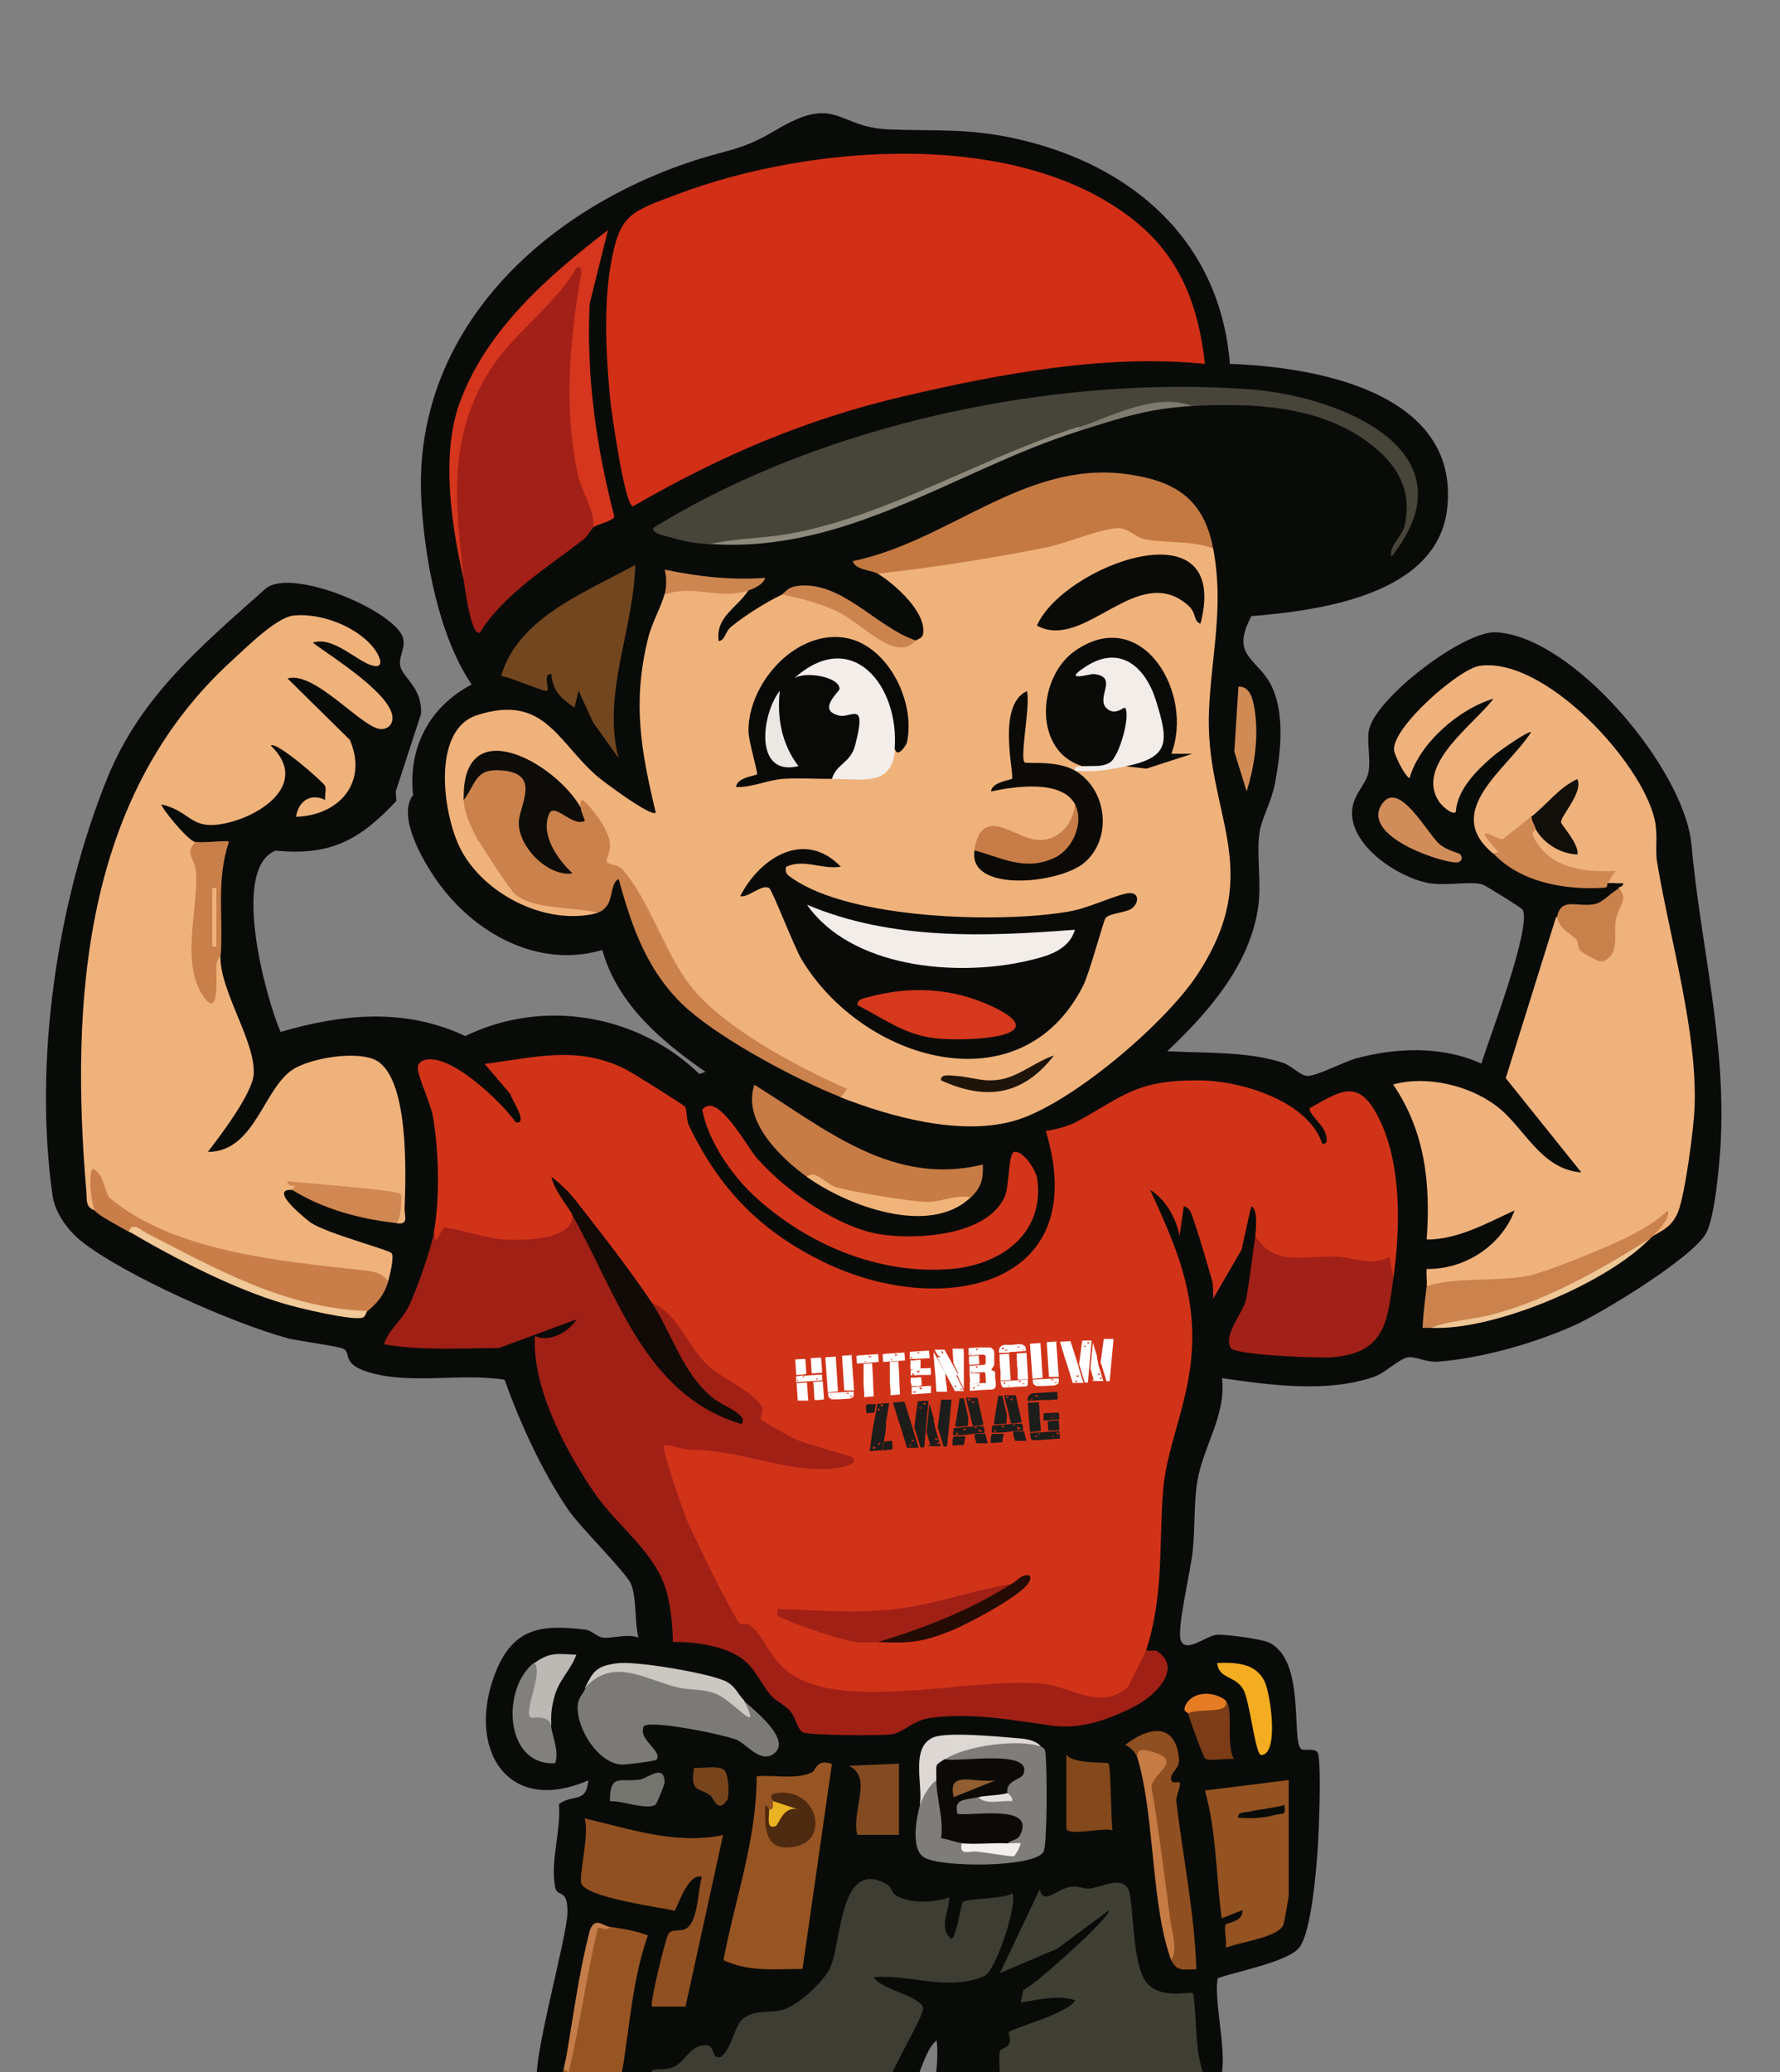 <?xml version="1.0" encoding="UTF-8"?>
<svg id="Laag_1" xmlns="http://www.w3.org/2000/svg" version="1.1" xmlns:xlink="http://www.w3.org/1999/xlink" viewBox="0 0 562.7 654.8">
  <rect x="0" y="0" width="562.7" height="654.8" fill="#808080" stroke="none"/>
  <!-- Generator: Adobe Illustrator 29.0.1, SVG Export Plug-In . SVG Version: 2.1.0 Build 192)  -->
  <defs>
    <style>
      .st0 {
        fill: #cf8852;
      }

      .st1 {
        fill: #120e09;
      }

      .st2 {
        fill: #4e2a11;
      }

      .st3 {
        fill: #81807c;
      }

      .st4 {
        fill: #985524;
      }

      .st5 {
        fill: #f2efec;
      }

      .st6 {
        fill: #c47d48;
      }

      .st7 {
        fill: #3f3f34;
      }

      .st8 {
        fill: #ddd8d4;
      }

      .st9 {
        fill: #c77b45;
      }

      .st10 {
        fill: #915d31;
      }

      .st11 {
        fill: #83481c;
      }

      .st12 {
        fill: #c9814c;
      }

      .st13 {
        fill: #7b3c17;
      }

      .st14 {
        fill: #cc844e;
      }

      .st15 {
        fill: #0d0c08;
      }

      .st16 {
        fill: #fff;
      }

      .st17 {
        fill: #8f4f20;
      }

      .st18 {
        fill: #cbc7c1;
      }

      .st19 {
        fill: #0a0a07;
      }

      .st20 {
        fill: #cb814b;
      }

      .st21 {
        fill: #0c0a06;
      }

      .st22 {
        fill: #3e3d33;
      }

      .st23 {
        fill: none;
      }

      .st24 {
        fill: #cb824d;
      }

      .st25 {
        fill: #c87f4a;
      }

      .st26 {
        fill: #a12017;
      }

      .st27 {
        fill: #474439;
      }

      .st28 {
        fill: #cd8650;
      }

      .st29 {
        fill: #efc695;
      }

      .st30 {
        fill: #0b0a07;
      }

      .st31 {
        fill: #efb27b;
      }

      .st32 {
        fill: #090b08;
      }

      .st33 {
        fill: #090a08;
      }

      .st34 {
        fill: #975523;
      }

      .st35 {
        fill: #757570;
      }

      .st36 {
        fill: #7b7a76;
      }

      .st37 {
        fill: #240b03;
      }

      .st38 {
        fill: #d5361d;
      }

      .st39 {
        fill: #0a0b09;
      }

      .st40 {
        fill: #1e1409;
      }

      .st41 {
        fill: #a22017;
      }

      .st42 {
        fill: #c97e49;
      }

      .st43 {
        fill: #bcb8b3;
      }

      .st44 {
        fill: #d22f17;
      }

      .st45 {
        fill: #8d8a7c;
      }

      .st46 {
        fill: #f4ac21;
      }

      .st47 {
        fill: #110a06;
      }

      .st48 {
        fill: #c87c47;
      }

      .st49 {
        fill: #c47943;
      }

      .st50 {
        fill: #955322;
      }

      .st51 {
        fill: #1d1d1b;
      }

      .st52 {
        fill: #d13319;
      }

      .st53 {
        fill: #a02016;
      }

      .st54 {
        fill: #efb27c;
      }

      .st55 {
        fill: #c67b45;
      }

      .st56 {
        fill: #f3eeea;
      }

      .st57 {
        fill: #e57c23;
      }

      .st58 {
        fill: #eab322;
      }

      .st59 {
        fill: #d08752;
      }

      .st60 {
        fill: #72461f;
      }

      .st61 {
        fill: #ece9e5;
      }

      .st62 {
        fill: #f0b27b;
      }

      .st63 {
        fill: #f2ede8;
      }

      .st64 {
        fill: #d5381c;
      }

      .st65 {
        fill: #77441c;
      }

      .st66 {
        fill: #d08b55;
      }

      .st67 {
        fill: #f2ede9;
      }

      .st68 {
        clip-path: url(#clippath);
      }

      .st69 {
        fill: #824b21;
      }

      .st70 {
        fill: #7f7d7b;
      }

      .st71 {
        fill: #d3351b;
      }

      .st72 {
        fill: #915021;
      }

      .st73 {
        fill: #7d7a6e;
      }

      .st74 {
        fill: #f0b47b;
      }

      .st75 {
        fill: #f1c897;
      }

      .st76 {
        fill: #d08d59;
      }

      .st77 {
        fill: #e4dfdd;
      }
    </style>
    <clipPath id="clippath">
      <rect class="st23" x="10" y="12.2" width="562.7" height="642.6"/>
    </clipPath>
  </defs>
  <g class="st68">
    <g>
      <path class="st32" d="M130.6,251.4c-1.7-15.2,5.2-28.1,18.5-35.1-10.4-15.3-14.9-39.7-15.9-58.2-2.9-53.4,38.6-91.8,86.1-107.3,12-3.9,15-3.2,26-9.7,19.2-11.5,19.1-.9,35.6-.2,14.8.6,25-.5,40.6,3,36.4,8.2,64.2,32.2,67.3,71.1,27.4.9,72.7,9.1,68.7,45.6-3,27.3-39.9,32.3-61.9,34.1-7.1,13.2,2.6,13.3,6.7,22.8,3.9,8.9,2.5,20.9.7,30.3-1.1,5.6-4.2,11-4.8,15-1.1,7.1.6,15.8-.4,23.4-2.5,18.6-15.8,33.7-28.8,46,11.5.6,25.9,0,36.7,3.7,2.6.9,5.4,4,7.6,4.1,2.9.1,11.5-4.5,15.6-5.6,12.8-3.4,27.1-3.9,39.4,1.7,2.3-7.6,16.1-43.4,13-48.7-.4-.6-11.9-7.7-12.6-7.9-4.1-1.2-12,.7-17.9-.6-9.3-2.1-23-11.2-23.4-21.6-.2-5.8,4.4-9.2,5.2-13.2.8-4.1-.5-8.9.1-13.1,1.6-10.1,30-31.8,40.3-31.2,24.5,1.4,59.5,43.4,61.7,67,2.9,32.2,11.1,62,9.2,95.2-.4,6.5-1.8,22.2-4.4,27.4-3.8,7.7-33.2,25.6-42,29.5-12.5,5.6-29.4,10.4-43.1,11.4-3.5.2-6.6-1.6-9.1-1.4-2.8.2-7.2,4.9-11,6.2-14.8,5.1-32.8,2.6-48,.4,1.4,11.6-6,21.7-7.8,32.6-1.1,6.5-.7,15.5-1.5,22.4-.6,5.6-4.9,23.9-3.8,27.6,1.4,4.7,8-1.2,11.4-1.5,2.9-.2,14.2,1.3,16.7,2.5,11.5,5.8,6.8,30.6,10,33.6.7.7,4.9-.6,5.4,1.5,1,4.4.3,22,0,27.7-.4,7-2,28.9-6.1,33.7-3.8,4.4-19.7,7.4-25.6,9.5-1.7,6.8,4.3,28.7-.1,33-5.7,2-8.6-1.2-9-9.5l-1.2-15.4c-10.8.4-17-4-18.2-14.9l-2.5-20.2c-.7-1.1-21.9,2.2-25.1,4.5-.7.5-7.6,14.6-7.3,15.4.9,2.5,26-14.3,26.7-16,2.3,0,3.7,1.3,4.4,3.5.6,2-21.3,21.2-24.8,23.8,10.2-2.7,21,2.6,6.9,9.5-11.9,3.5-19.4,8.4-15.3,22.1h16.1c1.9.4,1.9,2,1.5,3.8h-13.2l-17.2,1.3c-16.5-.9-9.1-7.6-10.6-21.2-4.9,3.6-6.9,19.4-11.9,21.9-3.6,1.8-24.5-2.5-30.5-.7-1.5-2.5-.6-3.1,1.9-3.8h19.6c4.9-8.8,9.5-17.8,14-27l-13-6.4c-2.8-2.7-2-6.2,2-6.6l21.6,1.8c9.7,4.4,18-14.2,17.2-20.3-.3-2.1-9.5-1.1-10.6-.4-1.1,14.5-12.3,16-10,0-6.2.8-14.3.8-17.5-5.5-4.8-2.6-6.5-.9-8.6,3.6-3.8,21.7-9.7,36.4-33.9,38.7-4.3,12.1-9,15.1-14.2,8.9-3.2,2.9-6.6,5.3-10.4,7.2-5.5-.2-5.4,1.2.2,3.9l-.4,2.4-9.6-.6c-2.8-.3-4.8-1-6.6-1.3l-1.8-4.4c1.8-14.5,4.3-28.8,7.4-43-4.4-.2-7.1-1.6-8.3-4.2-3.1-.8-4.9-.4-5.3,1.3-2.7,14.8-5.8,29.3-9.3,43.7,3,2,1.8,3.4-1.3,4-2.1-.3-4.5.2-6.6,0-3.1-3,9.2-46,9.2-53.8s-3.2-4.4-3.9-7.8c-1.6-8.2,1.9-17.9,1.2-26.3,4.7-3.4,8.5,0,9.3-7.5-26.1,11.3-38.6-10.5-29.4-34,5.7-14.5,14.9-15.3,28.6-13.6,2,.3,3.4,2.2,5.4,2.5,2.5.4,7.8-1.4,11.2,0-1.2-5-.5-12.4-2.3-16.9-1.5-3.7-16-17.8-20-23.7-8.3-12.3-15-27-20-40.9-13.8-2.2-29.3,1.6-42.7-2.3-8.6-2.5-5.9-5.7-7.9-7.3-1.3-1-14.8-2.6-18.3-3.6-17.1-4.7-51.1-19.7-64.8-30.5-4.4-3.5-8.4-9-9.2-14.6-6-42.2,1.4-92.7,17.4-132,10.6-25.9,29.7-41.6,50.1-59.8,8.7-6.7,41.9,7.7,43.4,16.1.6,3.2-1.7,5.8-.9,8.7.9,3.6,6.9,6.6,6.5,14.9l-8,24.5.2,3c-11.6,12.4-20.8,17.4-38.2,15.7-14.4,5.8-2.8,47.3,1.6,57.3,19.8-5.8,39.5-7.6,58.4,1.3,24.6-12,54.5-6.9,74,12l1.9-.7c-13.8-9.6-27.8-21.3-32.6-38.5-20.3,6-40.6-5.3-52.3-21.9-4.9-7-12.3-20.2-7.7-26.8h.2Z"/>
      <path class="st22" d="M202.1,661.9h7.9c.3-2.8-4.6-.6-5.3-1.3-.4-.4.8-5.9,1.6-6.4,1-.6,4.1,0,6.3-.9,4.2-1.6,5.2-6.9,10.3-7,3.6,0,1.6,4.5,5,3.7,3.4-2.5,4.2-9.8,6.9-12,3.9-3.2,8.9-1.7,12.7-2.9,4.7-1.4,13.3-9,15.2-13.9,3.3-8.3,3-34.5,17.9-25.6,1.1.6,1.2,2.8,3.2,3.7,4.7,2.3,11.4,1.9,16.3.3,0,4.4-3.6,9.5.7,13.2,1.8-1.5,3-11.3,3.5-11.7,1.2-1.3,13-.9,15.7-2.8,1.9,2.7-5.1,24.6-8.9,26.2-11.5,4.8-23.1-.6-34.8.3,1.9,3.9,15.2,6,15.5,9.9.2,2.9-13,23.8-13.1,29.6-7.2.7-14.5,0-21.7.2-1.7,0-3,1.4-3.2,1.4-5.3,0-11.5-1.3-15.2-1.3h-19.9c-3.8,0-12.5-2.2-16.6-2.7h0Z"/>
      <path class="st7" d="M337.2,664.5c-.2,0-1.5-1.3-3.2-1.4-2.9,0-15.7.6-16.5,0-1.1-1-2-12.7-1.4-14.8.2-1.1,2.3-.9,3-2.6.5-1.1-.4-3.2-.2-3.5,1.4-1.5,18.4-5.7,21-10.1-5.6-1.8-11.6-.2-17.2.7l.8-4c3.4-1.1,28.4-23.8,27-25.1l-16.3,12.1-18.1,7.7,12.6-26.5c1.1,5.3,5.4-.2,9.9-.8,2.2-.3,4.1.8,5.9.6,3.4-.3,9.7-4,12.1,0,1.8,3.1,1.1,20.9,4.9,28.2,4,7.6,14.7,4,15.6,4.9.7.7,1,16,1.9,19.9.7,3.1,1.4,9.5,6,7.9-2.4,2.3-41.7,6.6-47.7,6.6h0Z"/>
      <path class="st4" d="M192.9,608.9c4.2.6,7.9,1.2,11.9,2.7-5.6,15.9-5.8,32.7-9.3,49-6.2-.9-12.4-1.8-18.5-2.7-.6-1.6,1.2-3.3,1.3-4,3.2-15.4,6.7-30.5,10.5-45.5l4,.5h.1Z"/>
      <path class="st7" d="M323.9,664.5c-4.2,2.2-12,1.6-17.2,1.3,4.4-2.4,11.8-1.3,17.2-1.3Z"/>
      <path class="st52" d="M137.2,389.1c1.9-10.6,1.5-25.4-.3-36.1-.7-4.1-4.5-12.1-4.8-15.1-.2-1.5.7-2.5,2-2.9,8.1-2.5,24.5,13.3,29,19.7,4.2.5-1.7-7.6-1.7-8.9l-8.2-9.6c15.7-2,29.2-5.9,44.2,1.5,2.1,1,18.4,11.2,19.1,12s.4,4.1,1.3,6c9.6,20,22.7,33.5,42.8,43.2,36.5,17.7,85.1,8.4,70-41.5,2.9-.4,7-1.5,9.5-2.8,15-8,18.5-13.3,38.8-13.2,13,0,34.5,6.3,39.1,20,2.4.4,1.2-2.9.7-4-1-2.4-5.1-5.6-4.7-7.2,10-5.6,15.3-9.4,21.5,2.4,7.7,14.6,7.2,35.3,5,51.2-2.5.8-3-.2-3.2-2.4-9.4-1.3-18.8-1.8-28.3-1.2-6.7-.4-12.4-2.2-12.2-9.6.2-1.5,1-8.9-1.3-9.3l-3,13.6-9,15.5c0-1.9.1-3.8-.3-5.6-1-3.6-5.8-20.1-7-22.2-.4-.6-1.7-1.7-2-1.3l-1.3,9.3c-1-5.5-4.5-11.7-9.3-14.6,7.1,15.7,13.4,29.2,13.3,47-.1,18.6-8,33-9.2,47.8-1.4,17.2.3,33.2-5.4,50.8,1,.4,2.2,1.3,2,2-5.2,18.6-17.5,17.2-32.5,11.5-16.2-.6-32.4,0-48.6,2-21.6.4-36.1-.7-47-21l-3.8-1.1c-5.9-5.8-22.4-43-23.7-51.7-1.2-8.9-1.1-10.4,9-7.8l13.1,1.4c9.9,2.6,51.3,9.6,19.9.6-5.8-2.5-13-5.7-12.7-12.5l-16.6-12.1c-4.6-7.4-9.8-14.5-15.3-21.1l-3.7-.7c-7-9.4-13.8-19-20.4-28.7l-1.1,1.6c2.1,5.1.9,6.4-3.9,8.5-10.3,4.7-25.1,1-35.4-1.6-2.4,4.6-5.3,3.4-4.4-1.6h0v-.2Z"/>
      <path class="st62" d="M383.5,173.3c3.5,18.1-.5,33.5-1.3,51-1.5,32.9,18.4,50.1-3.7,83.7-10.1,15.4-40.5,41.5-58.3,46.3-16.9,4.6-38.5-1.3-54.6-7.6l-2.6-2.9c-33.6-12.9-53.7-33-66.1-66.4-6.6-1.7-8.9-5.1-6.8-10-.5-3.7-3.9-10.6-6.5-12.1l-1.8.4c-9.8-10.9-30.1-27.8-35.3-3l2.8,1.4c7,20,15.6,32.9,38.8,31.5l.8,2.9c-15.9,4.2-35.5-5.6-43.1-19.8-5.8-10.9-9.6-38,5-42.7,21.3-6.9,25.4,8.5,38.1,19.4,2,1.7,17,12.9,18.4,11.4-4.7-19.7-7.4-34.7-2.5-54.8,1.2-5.1,4-9.7,5.2-14l1.1-3.1c2.6-1.7,21.9,0,25.4,1.8-3.5,5.4-10.4,8.3-9.3,15.9,2.1-.3,1.9-2.9,4-4.6,4-3.3,11.1-7.8,15.8-10,6.7-2.2,13.8.7,19.8,3.8,7.2,6.5,14.7,10.1,22.6,10.7.4-.5,2.1-.6,2.4-2.1,1.2-6.9-9-15.9-14.3-19.1l5.1-2.4c23.8-4,47.5-8.1,69.9-14.6,9.1,3.2,18.7,5.1,28.7,5.6l2.2,3.4h0Z"/>
      <path class="st44" d="M380.9,115c-31.1-3.2-64.7,3.1-95.1,10.2-31.2,7.3-58,18.8-85.7,34.8-2.6-.1-6.8-29.7-7.2-33.8-1.3-13.2-2.1-29.2.1-42.2,2.8-16.5,6.3-17,21.1-22.6,42-15.9,109-21.3,145.6,9.2,13.8,11.5,19.3,26.8,21.2,44.4h0Z"/>
      <path class="st31" d="M30,382.5c-3.1-1-2.5-3.5-2.7-5.9-5.1-60.3-1-125.3,46.4-168.2,4.5-4.1,13.8-13.4,19.2-13.9,8.8-.9,20.9,3.8,25.9,11.2,1.2,1.8,2.8,5.4-.7,4.7-4.8-.9-12.7-9.6-19.2-7.3,5.5,4.2,27.4,17.6,25,25-.5,1.5-1.7,2.2-3.2,2.3-5.7.4-21.1-18.6-29.8-16l19.7,19.4c5.8,13.5-3.4,23.9-17,24.3.7-5,4.7-7.6,9.2-5.3-.2-1.4.4-3.2,0-4.4-.3-1-15.4-14.3-17.2-12.8,12.2,11.7-2.5,22.1-14.5,24.6-11,2.3-10.6-3.8-20-6-.6.5,8.1,11.3,10.6,11.9,3.1,10.2,3.5,21,1.3,32.5.5,10.3,2.3,21.5,3.5,3.4h3.2c-.4,10.9,11.2,27.2,10.5,37.5-.4,6-10.6,19.5-14.5,24.5,15.1,0,17.6-20.6,27.3-26.3,5.8-3.4,18.8-5.5,25.1-3,11.4,4.6,10.2,36.5,9.8,47.2,0,2.6,1.4,5.3-2.7,4.6-1.7-1.6-2-4-1.1-7-10.7-1.5-21.4-2.7-32-3.5-7.5-.2,5.6,10,6.2,10.4,5.1,3.4,24.6,8.5,25.5,9.6s-.6,7.3-1.2,9.2c-27.2-2.7-56-5.7-81-18.4-3.6-1.8-7.4-4.7-10-7.8.5,1.4,0,2.6-1.7,3.7h0v-.2Z"/>
      <path class="st54" d="M521.2,391.8l-.7-2c-20.6,13.2-42.1,18-66.5,18.5l-3-2c.2-1.7-.2-3.5,0-5.3,12,.2,23.6-7.3,27.8-18.5-8.8,4-17.8,9.2-27.8,9.2,1.3-17.6-.5-34.2-10.6-49,10.4-2.9,23.8.2,32.4,6.6,9.2,6.8,13.9,20.1,27.1,21.2l-23.9-29.8,15.9-50.9c3.9.2,8.7,5,9.5,8.9l4.6,2.5c1.2-7.2,3.2-14.2,5.8-20.8,0,0,1.6-.4,1.3-1.3-1.7.1-3.6-.2-5.3,0-4.3-1.2-8.8-2.2-13.5-3.1-5.8-1.1-18.1-12.9-9-14.1,2.8.2,5.9,1.7,9.2,4.4-4.8-5.7-4.1-8.9.2-14.7-3.7,4.8-7.2,6.9-10.7,6.3.3,2-.4,3.3-1.7,4.8-2.1,2.5-8.4,7.3-10.2,7.1-16.5-13.5,4.4-26.7,11.9-38.4-.7-.7-10.6,6.3-11.8,7.4-5.3,4.5-11.5,10.6-12,17.8-1.2,1.1-4.5-2.1-5.3-3.3-7.7-11.6,11.2-24.4,17.2-32.5-10.9,3.2-23.5,14.2-26.5,25.1-1.7-.8-4.8-7.5-4.9-8.8-.8-7.1,20.5-25.8,27.1-26.7,20.4-2.9,51.2,30.3,55.3,48.7,1.1,5,0,9.2.8,13.7,4,23.9,12.7,53.3,11.8,77-.2,6.5-3,27.6-5.2,33.1-2,5.1-5.6,6.2-9.4,8.5h0v.4Z"/>
      <path class="st53" d="M180.9,383.8c2.4.3,4.3,2,5.6,5.2.9,4.3,28.3,53.5,32,49.5-5-7.5-9.5-15.4-13.5-23.6l1-3.3c9.2,4.2,10.8,13.8,18.5,20.5,4,3.5,13.6,7.9,16,11.9,1.3,2.1-.5,4,0,4.5.4.5,9.2,5.5,10.5,6.1,3.6,1.8,17.8,5.3,18.5,6,3,2.8-7.6,3.7-8.6,3.7-15.8-.1-26.7-5.9-42.4-6.2-3,0-5.6-1.5-8.6-1.4-.9.9,6.4,21.9,7.7,24.7,2.6,5.7,13.2,27.6,16.1,31.4.7,1,2.2-.5,4.1,1.3,4.2,3.9,5.7,10.3,12,14.7,17.6,12.3,58,1,80.1,3.3,8.3.9,18.4,8.6,26.6,1,.5-.4,5.4-10.6,5.7-11.5h3.3c8.6,5.3,0,14-6.4,17.4-8.2,4.3-17.3,7.6-26.6,6.3-12.5-1.7-23.8-4-37.2-2.6-6.9.7-9,4.5-13.2,5.3-3.1.6-26.8.4-28.4-.6-1.5-.9-2.3-4.9-3.9-6.7-1.8-2-4.3-3-5.9-4.7-3.4-3.9-5.2-9.2-10.1-12.4-5.6-3.6-14.6-4.9-21.1-4.7,0-4.7-.6-10.3-1.7-14.9-3.1-13.1-15.8-21.5-23.2-32.4-9.1-13.4-19.6-33-18.7-49.4,4.6,2.1,10.6-1.2,13.2-5.3l-24.6,9.1c-12.1,0-24.3.9-36.3-1.2,1.4-4.5,5.2-7.1,7.6-11.6,2.6-5,7.3-18.7,8.3-24.1.3,6.5,1.8-.9,3.4-1.2,1.3-.2,13.6,3.4,17.3,3.7,5.4.4,23.5.9,23-7.8h0Z"/>
      <path class="st27" d="M224.6,172c-4.6-.3-7.5-.7-11.9-2-.9-.3-7.5-1.4-6-3.3,52.9-32.6,126.1-48.2,188.1-43.7,28.4,2,71.9,19.4,45,53-.8-3.7,3.5-6.3,4.3-10.2,2.4-11.5-2.8-19.5-11.7-26.1-15.7-11.6-36.7-12.4-55.5-11.4-12.1-.1-24,2.1-35.8,6.6-18.5,7.4-36.9,15.3-55.1,23.4-19.7,8.8-40.2,13.3-61.4,13.7h0Z"/>
      <path class="st41" d="M187.6,166.7c-.8.6-1.7,2.7-3.3,3.9-11.1,8.6-25.2,17.3-32.5,29.2-2.9,2.1-5.1-15.8-5.3-17.2-5.1-27.2-6.1-50.2,11.2-73.4,2.6-3.4,23.4-26.8,25.2-26.8s3.4,1.7,3.3,3.9c-4.9,25.8-5.9,53.6,3.9,77.9l-2.6,2.5h.1Z"/>
      <path class="st49" d="M383.5,173.3c-6.8-2.6-15.2-1.6-21.6-2.9-2.9-.6-5.1-3.4-8.2-3.5-5-.1-16.9,4.9-23,6.1-17.6,3.5-35.4,6.3-53.2,8.3-1.8-1.1-7.3-1.2-7.9-4,30.3-6.2,54.3-31.8,86.4-27.5,15.5,2.1,24.5,7.8,27.5,23.5h0Z"/>
      <path class="st20" d="M146.5,252.8c3.3-20.9,29.6-13.2,20.1,6.8-1,5.1,10.2,16.9,4.6,6.9-5.2-21.9,14.9-8.8,11.8-7.5-.2.1-2.1-3.1.6-3.6-.1-.9-.5-2.7.7-2.6,3.1,2.7,7.7,9,8.4,12.9.6,3.2-1,5.1-.9,6.3,0,1.5,3.2.8,4.9,2.7,9,9.9,13.8,28.3,23.4,39,11.1,12.4,32.6,23.7,47.7,30.4l-2,2.6c-14-5.5-37.2-17.9-48.4-27.8-12.4-11-17.6-25.5-21.8-41.1-2.4,1-1.9,5.3-3.4,7.9-.8,1.3-1.8,2.2-3.2,2.7-7.2-1.8-20.8-.9-26.4-6-1.4-1.3-11.5-16.6-12.7-19.1-1.6-3.4-3.2-6.8-3.3-10.6h-.1Z"/>
      <path class="st26" d="M396.8,390.5c6.1,10,15.5,6.1,25.9,6.6,5.5.2,11,3.3,16.5,0l1.3,6.6c-1.9,14-2.6,23.7-19.1,25.2-4.1.4-31-.7-32.3-2.9-2.6-4.1,4.1-11.5,4.8-15.4,1.1-5.5,2-14.1,3-20.2h0Z"/>
      <path class="st71" d="M238.4,377.9c-7.2-6.7-14.6-17.5-16.4-27.2,4.6-6.2,14.3,11.9,17.2,15.2,8.9,10.2,25.8,22.2,39.4,24.2,11.5,1.7,33.4.4,39-11.9,1.5-3.2,1.1-13.8,3-14.2,2.8-.5,6.9,5.7,7.3,8.5,2.4,17.3-11.5,27.2-27.2,28.5-23,1.9-45.7-7.8-62.3-23.1h0Z"/>
      <path class="st34" d="M263,557.3l-9.3,64.9c-8.7,0-17,1-25-2.8,3.7-19.5,10.5-38,10.5-58.1,5.7-.5,12.4,1.2,17.6-1.3,1.1-.5,1.2-4.3,6.2-2.6h0Z"/>
      <path class="st72" d="M228.6,579.8l-11.9,54.3h-10.6c-.8-.8,4.2-21.2,5.2-23,.9-1.6,3.8-.7,5.3-1.5,4.3-2.2,3.9-12.3,5.3-16.5-4.6-1.5-8,10.6-8.7,10.7-4.9-1.2-28.4-4.2-29.5-8.8-.6-2.9,2.7-15.8,1.1-20.4,14.5,3.4,28.8,8.4,43.7,5.3h0Z"/>
      <path class="st60" d="M195.5,239.5l-8-11.2-4.6-10-1.3,5.3c-4.2-2.9-6.9-5.1-7.3-10.6-2.8-.3-.6,4.5-1.3,5.3-.5.6-12.2-4.5-14.6-4.7,5.5-18.6,26.8-26.4,42.4-35.1-.4,20.3-10.5,40.6-5.3,60.9h0Z"/>
      <path class="st50" d="M407.4,562.6v36.4c0,.5-1.4,8.3-1.6,9-1.2,4.2-14,5.7-18.3,7.5.4-2.1-.6-5.4-.1-7.2.2-.8,5.6-.8,5.4-4.7l-6.6,2.6c-1.8-13.4-1.6-27.3-5.3-40.4l26.5-3.3h0Z"/>
      <path class="st36" d="M184.9,533.5c2.1-3.4,4.4-5.5,8.4-6.2,7.4-1.4,35.3,4.6,40.4,11.1l1.5-.9c2.9,2.7,15.4,12.3,9.4,16.7-4.2,3.1-8.6-3.1-11.7-4.4-4.1-1.7-27.3-6.4-29.4-4.3-2,4.2,6.2,7.9,4,10.6-.4.4-9.6,1.6-11.3,1.5-7.4-.8-13.7-11.3-13.6-18,0-2.9,1.4-3.9,2.4-5.9h0v-.2Z"/>
      <path class="st38" d="M146.5,182.6c-3.8-16.4-7.1-38.9-1.3-55,8.4-23.3,28-40.3,47-54.9l-5.8,23.3c-1.1,22.7,2.1,45.3,7.8,67.2-.1,1.4-5.7,2.6-6.6,3.4.4-5.5-3.8-11.3-5-16.9-4.4-20.6-2.5-41.8.9-62,.2-1.3.9-3.6-1.2-3.2-6.8,12-19.5,20.3-27,31.9-13.9,21.3-11.4,42.9-8.7,66.1h0Z"/>
      <path class="st9" d="M255.1,371.9c-8.4-6-20.6-17.9-16.6-29.1,22.4,13.9,43.6,32.2,72.2,25.2.2,4.8-.6,7.4-4,10.6-17.1,7.7-36,.8-51.6-6.6h0Z"/>
      <path class="st42" d="M30,382.5c-1-1.3-2.3-11.2-.7-13.2,3.7,1.6,3.7,7.8,5.6,9.4,20.1,16.9,54.5,19.9,79,22.6,3.1.3,7.3.7,8.8,3.8-1.4,4.3-3.3,6.5-6.6,9.3-16.9.3-33.4-4-49.5-12.8-8.7-5.1-17.4-9.2-26-12.4-2.5-1.5-9.4-5-10.6-6.6h0Z"/>
      <path class="st70" d="M329.2,552c1.4.5,1.3,1.9,1.4,3.2.4,4.4.5,27.5-.7,29.9-2.5,5.1-32.2,5.1-37.7,1.9-4.3-2.5-2.6-12.2-1.4-16.5.5-7.1,2.2-9.7,5.3-7.9l2.7,1.6,1.6,14c2,1,3.2,2.4,3.6,4.2,0,1.3,18.8,4,14.6,0l-.2-1.9c5.4-4.4.4-6-15.2-4.7-8.2-4.3,1-14.2,6.1-7.9,3.1.6,7.2,1.3,9.3-1.3-3.5-1.9-2.5-4.3,2.7-7.3-6.9-1.1-14-1.2-21.2-.5l-1.4-2.8c.1-7.8,21.4-6.7,27.3-5.3,1.1.3,2.2.7,3.1,1.4h.1Z"/>
      <path class="st24" d="M521.2,391.8c-20,15.2-44,25.4-68.9,27.8h-2.6c.2-4.4.8-8.9,1.3-13.2,9.8-3,22-1.3,31.9-3.2,6.1-1.2,24.4-8.8,30.6-11.8,5-2.4,9.6-5.1,13.7-8.8,1.2,2.4-4.2,7.5-6,9.3h0Z"/>
      <path class="st17" d="M359.7,556c-.6-2.1-2-3.7-4-4.6,7.3-5.7,15.9-7.3,17,4.3.3,3.3-2.5,4-2.5,6.3s2.7.5,2.8,1.5c.2,1.6-1.4,3.8-1.1,6.1,2.1,17.4,5.7,35,6.3,52.7-3.8,0-6,.9-7.9-2.7-2.6-19.3-5.1-38.7-7.5-58.4,5.9-5.3,0-6.2-3.1-5.2h0Z"/>
      <path class="st25" d="M61.8,266c2.2.5,10-.6,10.6,0-4.1,11.9-1.8,23.7-2.6,35.7,0,.2-1.2,1.5-1.4,3.2-.2,1.7,1.3,17.2-3.7,10.5-7.9-10.5-2-28.3-2.7-39.6-.3-4.6-4-6.3,0-9.9h-.1Z"/>
      <path class="st0" d="M485.5,262c0,.1-1.6.9-.7,2.5,4.9,9.9,15.9,11.2,25.9,10.7l-2.6,4s.2,1.2-.7,1.3c-12,.9-26.5-1.5-35.1-10.6l1.3-.7c-9.6-10.5.2-3.6,1.3-4,.6-.2,7.9-6.2,9.3-7.3,3.5-.5,4.2,1.9,1.3,4h0Z"/>
      <path class="st11" d="M337.2,554.6c2.3,2.9,12.8,2.2,13.2,2.6.8.7.8,18.4,1.3,21.2-2.6-1.1-14.6,2.1-14.6-.7v-23.2h.1Z"/>
      <path class="st69" d="M284.2,557.3v22.5h-13.2c-2-7.3,5.1-18.3-2.7-21.8l15.9-.7h0Z"/>
      <path class="st12" d="M512,280.6c0,.6,1.4,2,1.2,3.3-.5,2.6-2,4.3-2.4,6.7-.8,4.3,1.5,10.9-4,13.2-1.1.5-6.2-2.5-7.1-3.3-1.1-1.1-.7-2.9-1.3-3.5-1.9-2.1-5.1-3-6.2-7.1,1.2-6.8,6.9-2.9,12.3-4.3,2.4-.6,5.1-3.9,7.6-5h0Z"/>
      <path class="st59" d="M92.2,375.9c3-2.1-1.6-.2-1.3-2.6,4.5.5,34.4,2.7,35.7,4,.7.7,0,8.6-1.3,9.2-11.6-1.3-23.2-4.4-33.1-10.6h0Z"/>
      <path class="st45" d="M341.1,134.9c1.2.4,1.1.8,0,1.3-39.2,12.4-73.1,38.7-116.5,35.7,7.9-1.8,15.9-1.7,24.1-3.1,30.9-5.2,61.6-24.3,92.5-34h-.1Z"/>
      <path class="st55" d="M370.3,619.5c-.6-1.2-1.9-6-2.3-7.7-3.9-17-3.7-40.2-8.3-55.9-.7-3.8,1.9-3,4.3-2.4,10.4,2.9.6,6.5,0,11.1,2.4,14.1,4.1,28.3,6,42.4.5,3.5,2.4,9.5.2,12.4h0Z"/>
      <path class="st3" d="M169,525.5c3.7-1.3,3.6,1.7,3.1,4.8l-2.2,9.6c2.8-.2,4.2,1.6,4.3,5.4.1,2.4,2.7,8,1.3,11.9-16.3.8-16.9-24.1-6.6-31.8h0Z"/>
      <path class="st18" d="M235.2,537.4c6.1,12.1-3.3,0-9-2.2-4.5-1.7-8.6-1-12.5-2.1-10.4-2.7-20-9.4-28.8.3,2.6-5.2,3.5-6.9,10.1-7.8,6-.8,28.3,3,34,5.5,3.5,1.5,4.2,4.3,6.3,6.3h-.1Z"/>
      <path class="st76" d="M461.6,270c.9.9.7,2.8-1.9,2.5-6.7-.7-29.6-8.9-22.7-18.6,5.3-7.4,14.2,9.4,17.9,12.7,2.3,2.1,6.4,3,6.6,3.3h.1Z"/>
      <path class="st14" d="M289.5,202.4c-6.3,7.3-17-5.5-24.7-9.1-5.9-2.8-11.4-4.1-17.7-5.5,1.3-.6,1.6-2.1,4.7-2.6,14.1-2,25,12.9,37.7,17.2h0Z"/>
      <path class="st46" d="M384.9,525.5c5.6-.2,12,0,14.8,5.7,2,4,4.7,23.3-1,23.4-1.9,0-3.6-17.3-5.7-20.8-2.6-4.4-7.8-3.2-8.2-8.3h.1Z"/>
      <path class="st74" d="M306.7,378.5c-13,12.3-39,2.5-51.6-6.6,2.6-2.5,6.3,2.5,9.3,3.3,5.5,1.5,23.1,4.5,28.5,4.6,4.9.1,9.4-2.5,13.8-1.4h0Z"/>
      <path class="st8" d="M329.2,552c-6.9-2.7-24.4-.3-30.5,4,1.2,2.3,0,5.8-2.6,6.6-2.1,1-4.7,5.8-5.3,7.9,1-6.7-3.1-18.4,4.3-21.5,4.4-1.8,20.9-.2,26.8.3,2.6.2,5.5.6,7.3,2.7h0Z"/>
      <path class="st66" d="M394.1,250.1l-3.9-12.6,1.3-20.5c4.2-.3,4.9,5.5,5.3,8.6,1,8.1-.3,16.8-2.7,24.5h0Z"/>
      <path class="st43" d="M169,525.5c4.7-3.5,7.4-2.9,13.2-2.6-1.8,5-5.6,7.9-7,13.5-.9,3.3-1.1,5.7-.9,9-.9-3.9-6.2-2.2-6.6-2.7-2.2-2.1,4-13.7,1.3-17.2h0Z"/>
      <path class="st13" d="M387.5,537.4c2.6,2.3-.1,14,2.6,18.5-2.1-.4-8,.8-9.1-.2-.7-.6-4.9-12.3-5.5-14.4,1.7-2.9,5.6-4.3,11.9-4h.1Z"/>
      <path class="st75" d="M116.1,414.3c-.3.3-.5,1.6-1.3,2-2.8,1.3-20.6-3-24.9-4.3-16.1-4.7-34.8-14.4-49.2-22.9,1.3-3.1,3.9-.3,5.5.5,22.4,11.5,43.9,23.8,70,24.7h0Z"/>
      <path class="st28" d="M210.1,187.9c.6-2,.7-5.8,0-7.9,10.6,2.2,20.9,3.4,31.8,2.6-.6,2.1-3.4,3.3-5.3,4-9.2,3.1-17.1-2-26.5,1.3h0Z"/>
      <path class="st29" d="M521.2,391.8c-13.9,14-49.2,28.8-68.9,27.8,6.4-2.5,13.5-2.5,20.1-4.4,16.9-4.5,34-14.2,48.7-23.5h0Z"/>
      <path class="st35" d="M207.2,570.3c-2.9,1.8-10.7-1.4-14.4-1.1,0-9.2,3.5-5.8,9.7-6.9,2.2-.4,7.5-5.1,7.6.9,0,.8-2.5,6.9-2.9,7.1h0Z"/>
      <path class="st6" d="M192.9,608.9c-1.1,1.8-3.7-.6-4,.7-3.5,14.9-5.6,30.3-9.1,45.2l-1.5-.8c2.7-14.7,4.4-29.6,8.2-44.1,1.6-4.3,4.2-1.3,6.4-.9h0Z"/>
      <path class="st65" d="M229.7,569c-2.7,4.1-4.1-.8-5.1-1.6-3.7-2.7-6.5-.8-5.2-8.8,2.6.3,7.4-.8,9.4.6,1.6,1.1,1.9,8.4,1,9.8h0Z"/>
      <path class="st73" d="M376.9,128.3c-14.1.8-22.7,3.8-35.8,7.9v-1.3c10.8-3.4,23.9-10.9,35.8-6.6h0Z"/>
      <path class="st57" d="M387.5,537.4c1.2,4.5-7.9,2.2-11.9,4-.1-.4-1.9-.3-.8-2.6,2.4-4.7,9.4-4.3,12.7-1.4h0Z"/>
      <path class="st47" d="M180.9,383.8c-2.2-3.8-5.6-7.6-6.6-11.9,2.3,1.6,5.8,5,7.4,7.1,7.3,9.3,18,23,24.3,32.6,6.6,10,9.8,22.5,19.4,30.2,2.9,2.4,11.5,5.3,9,8.2-30.8-9.2-39.2-41-53.6-66.2h.1Z"/>
      <path class="st53" d="M320,500.4c-3.2,5.7-12.3,9.6-18.7,12.3-7.6,3.2-15.3,5.5-23.6,6.2-2.4,0-4.7.2-7.1,0-4.2-.5-19.3-5.5-23-7.5-1.6-.8-2.2,0-1.7-3,13.1.5,24.6,1.6,37.7,0,12.4-1.5,24.1-6,36.4-7.9h0Z"/>
      <path class="st37" d="M320,500.4c1.8-1.1,3-3,5.3-2.6,4,3.8-22.1,16.6-24.3,17.4-9.5,3.8-13,4.1-23.4,3.7,15.6-4.8,28.6-9.9,42.4-18.5h0Z"/>
      <path class="st39" d="M265.7,273.9c-6.1.9-11.4-2.6-17.2,0-.5,2.2.6,2.7,2.2,3.8,18.6,12.8,65.2,14.1,86.9,10.4,6.5-1.1,12.5-4.3,18.2-5.7,4.7-1.1,4.4,3.1,1.8,4.8-1.8,1.2-6.9,1.4-8.1,2.9-.7.9-5,17.2-7.1,21.4-19.6,38.7-69.8,23.9-89.1-8.5-2.3-3.9-9.1-21.6-10.1-22.3-2.2-1.6-6.6,3.1-9.2,2.5,6.2-12.2,20.4-21.2,31.8-9.3h0Z"/>
      <path class="st33" d="M282.9,236.9l-2.5-1.9c.5-11-5.6-27.1-19-23.8,7.1,2.4,8.3,6.3,3.6,12,16.2-2.6,8.9,20.1-1.9,22.9-4.8.1-10-.3-15.2,0s-10.1,2.8-15.2,2.6c.2-3,6.2-3.6,6.6-4,.4-.6-2.7-10.3-2.7-13.8,0-14.7,14.2-31.1,29.5-29.5,14.2,1.5,23.5,20.2,20.6,33.2-.1.7-2.9,5-3.7,2.3h-.1Z"/>
      <path class="st39" d="M342.5,242.2c-15.9-4.4-14.8-28-2.7-36.5,21.1-14.8,37.8,13.2,30.5,32.5h6.6l-14.5,4.7-6.7-.8,1.2-3c16.7-.4,4.3-32.6-8.4-28.3,3.7,1.9,4.7,5.5,3,10.8,8.6-.8,8.3,4,6.1,11.4-2.5,8.7-6.6,10.9-15.2,9h0v.2Z"/>
      <path class="st30" d="M339.8,254.1c-4.2-7.8-19-5.6-26.5-4,.2-3,6.3-3.6,6.6-4,.9-1.2-5-23.2,4.7-27.7,1.3,3.6-2.3,20.9-.7,22.5.6.6,10-.8,15.9,2.6,10.2,5.9,12,21.4,3,29.1-8,6.8-37.1,9.6-34.7-4l2.3-2.1c12.8,5.9,29.7,5.9,29.5-12.5h0Z"/>
      <path class="st19" d="M379.5,197.1c-2.4-.9-1.1-3.4-4-5.9-16-13.8-32.6,14.7-47.7,6.5,8.3-19,61.6-38.9,51.7-.6Z"/>
      <path class="st56" d="M282.9,236.9c-1,12.1-10.6,9-19.9,9.3,1.2-4.7,5.9-5.1,7.3-10.6,3.9-14.8-1.2-8.5-5.1-9.5-7.1-1.7.2-7.5.2-8.4,0-3.9-11.1-5.7-14.4-3.3,18.4-16.6,33.5,2.5,31.8,22.5h.1Z"/>
      <path class="st67" d="M355.7,242.2c-5.5,1.1-10,1.9-15.9,1.3,0-1.8,1.4-1.1,2.6-1.3,2.7-.4,5.6.4,8.4-1.2,3.1-1.9,6.6-14.9,4.9-17.3-.4-.5-3.2,2.8-6,0-3.3-3.4,4.1-9.9-4-10.7-1-.1-10.5,2.8-2.4-2.4,10.8-7,18.8.2,22.1,10.7,4.1,13.2,4.5,18-9.7,20.9h0Z"/>
      <path class="st15" d="M183.6,255.4c.2,1.5.9,2.6,1.3,4-4.1,2.1-9.8-6.3-11.4-2-2.6,6.6,2.8,14.2,7.5,18.6-7.5,1.1-16.9-7.9-17-15.9,0-5.4,7.2-15.4-4.9-16.6-8.9-.9-8.3,3.6-12.5,9.3-.8-28.5,29.1-11.8,37.1,2.6h-.1Z"/>
      <path class="st48" d="M308,268.6c2.5-14.5,12.3-3.9,19.8-3.2,6.6.6,11.6-5,12-11.3,3,5.6-.5,14.1-6.3,16.9-9.3,4.5-16.9,0-25.5-2.3h0Z"/>
      <path class="st40" d="M333.2,333.5c-9.8,12.7-21.5,14.4-35.7,7.9-.4-2.2,3.2-1.5,4.7-1.4,5.1.3,8.5,2.1,14.2,1.1s11.5-5.9,16.9-7.6h-.1Z"/>
      <path class="st1" d="M484.1,258.1c4.9-3.9,8.7-9.2,14.5-11.9,2.1,4.1-5.5,11.9-5.1,13.7.2,1,5.6,6.6,5.2,10.1-5.3-.1-10.6-3.4-13.2-7.9,0-.9-1.4-2.6-1.3-4h-.1Z"/>
      <path class="st2" d="M244.5,569.2c0-.2-2.6-2.4,2-2.7,12.3-.7,15.4,15,5,17-9.7,2-9.8-5.5-9.6-13,.7,0,1.1,1.3,1.3,1.3,2.5,2,2.9,1.1,1.3-2.7h0Z"/>
      <path class="st58" d="M244.5,569.2l7.9,2.6c-4.9-1.4-6.1,4.9-7.3,5.3-3.2,1.1-1.7-3.8-2-5.3,1.9.2,1.1-1.7,1.3-2.7h.1Z"/>
      <path class="st32" d="M406,570.5c.6,3.4-.5,2.4-2.9,3-4,1.1-7.6,1.2-11.7.9-.3-2,2.5-1.6,4-2,3.5-.8,7.1-1,10.6-2h0Z"/>
      <path class="st21" d="M318.6,566.6c-1,2.7-6.5,1.9-9.3,1.3-4.3,1-7.9.3-6.6,5.3,5.2.7,23.8-3,20.1,6-1,2.5-2.4,1.9-4.2,3.2-2.6,2.9-11.5,2-14.6,0-2.1-.2-4.3-1.3-6.5-1.5.9-6.2-1.5-12.6-1.5-18.4s-.5-4.4,2.6-6.6c4.3,1.1,27.6-3.3,25,4.5-.7,2.2-5.5,1.9-5.2,6.1h.2Z"/>
      <path class="st5" d="M318.6,582.5c1.1,0,3.7-.2,4,0,.2.2-1.5,4-2.2,4.1-1.6,0-8.7-1.2-11.8-1.5-2.5-.2-5.3,1.5-4.6-2.6,4.6.4,9.8-.2,14.6,0Z"/>
      <path class="st77" d="M318.6,566.6c0,.2,1.8,1.3,1.3,2.6-3.3-.4-8.3,1.3-10.6-1.3,2.7-.6,6.4-.5,9.3-1.3h0Z"/>
      <rect class="st31" x="67.1" y="280.6" width="1.3" height="18.5"/>
      <path class="st63" d="M339.8,293.8c-2,6.9-9.6,8.6-15.8,10-22.1,4.9-54.9,2-68.9-17.9,26.8,11.3,56.3,10.1,84.7,7.9Z"/>
      <path class="st64" d="M271,317.6c.2-2,1.9-2.1,3.4-2.5,13.3-3.6,26.6-3,39.2,2.9,21.5,10.1-8.9,11.2-18,10.1-9.7-1.1-16.3-6.3-24.6-10.5h0Z"/>
      <path class="st61" d="M252.4,242.1c-14,3.4-11.8-16.2-5.9-23.8-.9,8.6.6,16.8,5.9,23.8Z"/>
      <path class="st10" d="M314.7,562.6l-13.2,5.3c-2.2-8.8,6.8-4.3,13.2-5.3Z"/>
      <g>
        <path class="st16" d="M251.8,437.1l3.3-.2.4,5.7h-3.3l-.4-5.8h0v.3ZM259.9,436.2c-.2,0-.5,0-1,.1-.5,0-1.1,0-1.9.1l-5.3.4h0v-1.9c.6,0,1.2-.1,1.6-.2h1.5l4-.3h1.1v1.9h.1,0ZM251.3,429.6l3.1-.2.2.2.3,4.6c-.5,0-.9.1-1.3.2-.4,0-.8,0-1.3.1h-.6l-.3-4.8h0ZM252,436.4h.4l-.2-.5s-.1,0-.1.1v.2h0c0,.1,0,.2,0,.2ZM252.6,436.4h0c0-.2,0-.1-.1-.1h.1ZM252.6,436.2h.3-.5.2ZM253.8,434.7v.3c0,.1.1.2.2.2s.2,0,.2-.2.1-.2.1-.3h0c-.1.1-.2.2-.3.2s-.1,0-.2-.1h-.2.2ZM256.3,429.2l3.1-.2.2.2.3,4.6-3.3.2-.3-4.8h0ZM256.9,436.7l3.2-.2.4,5.7h-.1c-.1,0-.3,0-.6.1-.3,0-.6.1-1,.1h-.9c-.3,0-.4,0-.4-.1l-.4-5.8h0l-.2.2ZM257.7,435.4h0v.3h0v-.2c0-.1,0,0-.1,0h.1ZM258.3,435.4v.2c0,.1-.1,0-.3.1v.2h.4q.1,0,.1-.1h0v-.2h0l-.2-.2ZM259.1,434.6s-.1.1-.2.1h-.1s-.1,0-.3-.2h0v.2h.2c.3,0,.4-.1.4-.3h0v.2Z"/>
        <path class="st16" d="M264.2,428.7l.7,11-3.2.3-.8-10.9.2-.2,3.1-.2h0ZM263.2,442.2c-.4,0-.7-.2-.9-.4-.3-.2-.4-.5-.5-.9v-.7h0c0-.1.2-.1.2-.1h.8l3.9-.2c.5,0,1,0,1.5-.1s1,0,1.7,0v.8c0,.4-.1.8-.4,1s-.6.3-1,.4l-3.8.2h-1.5ZM262.5,440.5h0v.4c0,.1,0,0,.1,0h.2c.1,0,.1-.1.1-.1-.2,0-.4,0-.5-.2h0ZM263.1,440.6h.1c.1,0,0,0,0-.1s0,0,0,0h-.1ZM263.4,441.1v.6h.4s-.2,0-.3-.2-.2-.2-.3-.2h0l.2-.2ZM264,441.4h0c0-.2,0-.1-.1-.1h.1ZM269.2,428.4l.8,11h-3.1l-.7-10.8.2-.2,3.1-.2h0l-.3.2ZM268.1,440.2h-.3c-.1,0-.2-.1-.2-.3h0v.3c0,0,0,.2.1.2,0,0,.1.1.2.1h.2l.2-.2c.1-.1,0-.2,0-.2h-.2ZM268.9,441.2h0s0-.1-.1-.1h-.2c0,.2.1.1.2.2s.2,0,.3.1q.1,0,.2-.2s0-.1-.2-.1h-.2ZM269.3,441.2h0v-.2q0-.1-.2-.1v.3h.2Z"/>
        <path class="st16" d="M271.2,428.3h.5l5.9-.4.2,2.5-6.9.5-.2-2.4h.4v-.2ZM273,431l2.6-.2s.1,0,.1.1h0c.1,1.8.2,3.5.3,5.1,0,1.6.1,3.3.2,5h0v.2h0c0,.1-3,.3-3,.3v-1.9c-.1,0-.1-.9-.1-.9,0-.4-.1-.8-.1-1.2v-6.4h.1-.1ZM273,430.3s0,.1.1.1h.5s.2,0,.3-.2h-.2c-.1,0-.2,0-.2-.2h0s-.1,0-.1.2v.2h-.4ZM274.7,428.4v.6h0c.1,0,.3,0,.5-.2.2-.1.3-.3.4-.4h0c-.2.1-.3.2-.4.2h-.3v-.3h-.2Z"/>
        <path class="st16" d="M279.5,427.8h.5l5.9-.4.2,2.5-6.9.5-.2-2.4h.4v-.2ZM281.3,430.4l2.6-.2s.1,0,.1.1h0c.1,1.8.2,3.5.3,5.1,0,1.6.1,3.3.2,5h0v.2h0c0,.1-3,.3-3,.3v-1.9c-.1,0-.1-.9-.1-.9,0-.4-.1-.8-.1-1.2v-6.4h.1-.1ZM281.3,429.7s0,.1.1.1h.5s.2,0,.3-.2h-.2c-.1,0-.2,0-.2-.2h0s-.1,0-.1.2v.2h-.4ZM283,427.9v.6h0c.1,0,.3,0,.5-.2.2-.1.3-.3.4-.4h0c-.2.1-.3.2-.4.2h-.3v-.3h-.2Z"/>
        <path class="st16" d="M287.9,437.1v-1.7l3.3-.2.2,2.5h-.1c0,.1-.1.1-.1.1h-.4l-.2.2h-2.5v-.8h-.2ZM288.1,438.3l6.2-.4v2.3c.1,0-5.8.4-5.8.4,0,0,0,.1-.1,0h-.2v-2.4h-.1ZM287.9,435v-2.1c-.1,0,.6,0,.6,0v-.2h-.7v-2.8h.8l2.3-.2h.1v2.8h-2.2.5l4.7-.2h.2c0,.1.1,2.1.1,2.1h-.1c-.2.1-.4.1-.6.1h-3.7c-.2.1-.3.1-.4.1h-1.6v.4ZM287.6,429.4v-2.2c-.1,0,2.6-.2,2.6-.2l3.5-.2.2,2.4-6.3.3h0ZM287.9,428.6s-.1.2,0,.3v.3h.5c.1,0,.2-.1.2-.2h0s-.1.1-.2,0-.2,0-.3,0h0c0-.2,0-.3-.1-.3h-.1ZM288.3,434.4s0,.1.1.2.2.1.3.1.2,0,.3-.2c0-.1.1-.2.1-.3h-.2c-.2,0-.3.1-.3,0v-.4c-.1,0-.2,0-.2.1v.3h0v.2ZM288.7,439.8s0,.1.1.2.1.1.2.1h.2q.1,0,.2-.1l.2-.2v-.2c-.1,0-.2,0-.3.1,0,0-.1.1-.2.1h-.2v-.2c-.1,0-.2,0-.2.2h0ZM289.9,433.2v.3c0,.1,0,.2.1.2h.2c.1,0,.2-.1.3-.2s.2-.1.2-.2.1-.1,0-.2c-.1,0-.2,0-.3.1,0,0-.1.1-.2.1h-.2v-.2c-.1,0-.2,0-.2.2h.1ZM290,427.1v.4c0,.1.1.2.3.2s.2,0,.3-.2c.1-.1.1-.2.1-.3h0c-.1.1-.2.2-.4.2h-.2v-.2c0-.1,0,0-.1,0h0ZM290.7,438.3v.5c0,.1.1.2.4.2,0,0,.2,0,.3-.2.1-.1.2-.2.2-.3h0c-.1,0-.3.1-.5.1h-.1v-.2h-.3Z"/>
        <path class="st16" d="M296,439.9c-.1-2.1-.2-4.2-.4-6.2-.2-2-.4-4.1-.5-6.2h.2l3.6,6.5v1.4c0,.4.1.9.2,1.4,0,.5.1.9.2,1.4,0,.5.1.9.1,1.4,0,0,0,.1-.1.2h-3.3ZM296.8,428.8h.2s.1,0,.2-.1,0-.1,0-.2h-.5c-.1,0,0-.1,0-.2h-.1s0,.1-.1.1h0l-1-1.8h0c0-.1.2-.1.4-.1h2.6s.2,0,.2.2.1.2.1.2l3.8,6.9c0,.2.2.3.4.3h0l-1.6-3.3-.3-4.6h3.4c0-.1.1,0,.1,0,0,.6.1,1.1.1,1.5v11.3h0l-2.1-4.5h-.1s-.1,0-.1.1c0,.2,0,.4.2.7s.3.5.4.7c0,.1.2.4.3.7s.3.7.5,1,.4.7.5,1,.3.6.3.7v.2h-2.5c-.1,0-.2,0-.3-.1,0-.1-.1-.2-.1-.2l-5.4-10.3h0c0-.1.5-.2.5-.2ZM297.7,426.8v.9h.4v-.7h0c0-.1,0,0,0,0,0,0,0,.1-.1.1h0v.2-.2l-.2-.2h0ZM301.8,437.7v.5q0,0,.2.1c.2,0,.3-.1.4-.3h-.3s-.1-.2-.2-.3h-.1ZM303.7,438.9v.2h0c0,.2,0,.1,0,.1,0,0,.1,0,.3-.1s.3-.2.3-.2h-.6l-.2-.2h0v.3h.2Z"/>
        <path class="st16" d="M306.5,433.8v-2.2c-.1,0,4.6-.3,4.6-.3,0,0,.2,0,.3-.2.1-.1.2-.2.2-.3v-2.3c-.2-.2-.3-.3-.5-.4h-1.6l-2.4.2h-.9v-2.3c-.1,0,3.2-.2,3.2-.2h3.4c.5,0,.8.3,1.1.6s.4.6.4,1h0v3.7c0,.2,0,.4-.2.6s-.2.4-.3.5c-.1.1-.2.3-.3.4,0,0-.1.1-.1.2,0,0,0,.1.2.2.1,0,.3.1.4.2s.3.1.4.2.2.2.2.3v2c.2.7.2,1.2.2,1.6s0,.7-.1,1c0,.2-.2.4-.4.5-.2.1-.4.2-.6.3h-1l-6.1.4v-2.2l5.1-.3-.2-3s0-.2-.2-.3-.2-.1-.3-.1l-4.6.3h0ZM306.7,436.8l-.2-2.8h3.2v3h-.1c0,.1-3,.3-3,.3h-.1v-.3h0l.2-.2ZM306.3,430.6v-2h.1l3-.3.2,2.8-3.2.2h0v-.8h-.1ZM306.9,433.1c0,.2,0,.3.1.3h.4q.2,0,.2-.2h0c0,.1-.1.1-.1.1h-.2s-.1-.1-.2-.1h-.2ZM306.6,427.6v.3c0,0,.1.1.3,0,0,0,.2,0,.2-.1v-.2h0l-.2.2h0s-.2,0-.2-.1v-.2h0c0-.1-.1-.1-.1.1h0c0,.1,0,0,0,0ZM307.5,438.6q0,.1.1.2c.1.1.2,0,.3,0,.2,0,.3,0,.3-.2v-.3c-.1,0-.2,0-.2.1,0,0,0,.1-.2.1h-.2v-.2.4h0ZM308.4,431.7l.2.5h.4v-.5h0c0,.1-.3.1-.3.1-.1,0-.2,0-.3-.1h0ZM308.9,437.8s0,.1.1.1h.3c.2,0,.3,0,.3-.1v-.3h-.1v.2c0,.1,0,0-.1,0s-.2,0-.2-.1v-.3.4h-.3ZM308.5,426.4c0,.1,0,.2.1.2h.2c.2,0,.3,0,.3-.2v-.4h-.1v.2c0,.1,0,0,0,0-.1,0-.2,0-.2-.1v-.3.4h0l-.3.2Z"/>
        <path class="st16" d="M319.4,427.4c-.4,0-.8,0-1.3.1h-2.3v-.8c0-.2.1-.5.2-.7s.3-.4.5-.6.5-.3.9-.4h2.3c.7-.1,1.3-.1,1.8-.2s.9,0,1.3,0,.8.3,1.1.5c.3.3.4.6.4,1v.6l-4.1.3h-.9v.2ZM316.3,435.8v-2.5c-.1-.5-.1-1.1-.2-1.7,0-.6,0-1.2-.1-1.7v-1.7c-.1,0-.1-.2-.1-.2l3.1-.2.5,8.3-3.1.2h-.1v-.4h0ZM316.7,438.1c-.2-.4-.3-.9-.4-1.6l5-.3,3.6-.3v1.2c0,.3,0,.5-.1.7s-.2.2-.3.3h-.6l-6.3.4c-.4,0-.7-.1-.9-.5h0ZM317.2,437.3h.3c.2,0,.3,0,.3-.2v-.4h-.1v.2h-.1c-.1,0-.2,0-.3-.1v-.3.4h0q0,.2.1.3h-.2ZM316.7,426.3h.5l.3-.4h-.7v-.2c-.1,0-.1.5-.1.5h0ZM317.7,426.7h0c0,.1.1.1.2.1s.2,0,.4-.1c.1,0,.2-.1.2-.2h-.7v.2h0ZM318.7,438.1s.1.1.3,0c0,0,.1,0,.2-.1s0-.2.1-.2h0l-.2.2h0s-.2,0-.2-.1v-.2h0q-.1-.1-.1,0h0v.4h0ZM321.7,435.5v-2.5c-.1-.5-.1-1.1-.2-1.7,0-.6,0-1.2-.1-1.7v-1.9l3.1-.2.5,8.3-3.1.2h-.1v-.4h0ZM322.1,436.7h.6v-.3h-.4s-.1,0-.2-.1v.3h0ZM321.7,425.9h.2c.2,0,.3,0,.3-.2v-.4h-.1q0,.2-.1.3c-.1,0-.2,0-.3-.1s0-.2,0-.3v.4h0c0,.2,0,.3.1.3h-.1ZM323.2,437.4h.4c.2,0,.3,0,.3-.2h-.7v.3h0ZM323.2,426.7h.3s.1,0,.2-.1,0-.2,0-.2h0l-.2.2h0c-.1,0-.2,0-.2-.1v-.2h0c0-.1-.1,0-.1,0h0v.4h0Z"/>
        <path class="st16" d="M328.9,424.4l.7,11-3.2.3-.8-10.9.2-.2,3-.2h0ZM327.9,438c-.4,0-.7-.2-.9-.4-.3-.2-.4-.5-.5-.9v-.7h0c0-.1.2-.1.2-.1h.8l4-.2c.5,0,1,0,1.5-.1s1,0,1.7,0v.8c0,.4-.1.8-.4,1s-.6.3-1,.4l-3.8.2h-1.6ZM327.2,436.2h0v.4c0,.1,0,0,.1,0h.2c.1,0,.1-.1.1-.1-.2,0-.4,0-.5-.2h0ZM327.8,436.3h.1c.1,0,0,0,0-.1s0,0,0,0h-.1ZM328.1,436.8v.6h.4s-.2,0-.3-.2c0-.1-.2-.2-.3-.2h0l.2-.2ZM328.7,437.1h0c0-.2,0-.1-.1-.1h.1ZM333.9,424.1l.8,11h-3.1l-.7-10.8.2-.2,3.1-.2h0l-.3.2ZM332.8,435.9h-.3c-.1,0-.2-.1-.2-.3h0v.3c0,0,0,.2.1.2,0,0,.1.1.2.1h.2l.2-.2c.1-.1,0-.2,0-.2h-.2ZM333.6,436.9h0s0-.1-.1-.1h-.2c0,.2.1.1.2.2s.2,0,.3.1c.1,0,.2,0,.2-.2,0,0,0-.1-.2-.1h-.2ZM334,436.9h0v-.2q0-.1-.2-.1v.3h.2Z"/>
        <path class="st16" d="M336.8,429.7l-1.7-5.7,3.3-.2,2.5,7.8v.2h0l1.6,5.2h-3.3s-.1,0-.2-.2,0-.2,0-.2l-2.2-7.1h0v.2ZM340.3,436.2h0v-.3.4h-.4v-.2h0v.4c0,.2.2.2.3.2h.2s0-.2.1-.3h0l-.2-.2ZM340.9,434.7v-.2s-.1,0-.2.2c0,.1-.1.1-.2.1h0v-.2h-.2v.3c0,.1.1.2.3.2s.2,0,.3-.1c0,0,.1-.2.2-.3h-.2ZM341.1,431.3l1-7.6s.2-.1.4-.1h2.6v.2l-.6,6.5-.6,6.5h0q0,.1-.2.1h-.8l-1.7-5.6h0ZM343.2,425.4h0c0-.2,0-.3-.2-.3v.3h-.5c0-.1-.1-.2-.1-.2h0v.2s.1.1.2.1c0,0,.2,0,.2.1s.1,0,.2,0h.2v-.3h0ZM344.2,424.1h0v-.2s0,.1-.1.2c0,.1-.1.2-.2.1h0l-.2-.2h0s0,.2.1.4c0,.2.2.2.3.2h0c.1,0,.2,0,.2-.1v-.3h0ZM345.8,436.3l-1.1-3.9.8-8.1,1.3,4.3h0v.8l.2.5h0c0,.3.1.5.1.6s0,.3.1.5v.2h0l1.6,5.2h-3.3s-.1,0-.2-.2v-.2h0l.5.3ZM347.4,434.2c0-.1,0-.2-.1-.2h0v.2c0,.1,0,0,0,0h0l-.2-.2h0v.3c0,0,.1.2.2.2s.2,0,.3-.1.2-.2.2-.3h-.4ZM348.4,435.4h0c0-.2,0-.3-.1-.3v.3h-.5c0-.1,0-.2-.1-.2h0v.4c0,.2.2.2.3.2s.2,0,.2-.1c0,0,.1-.2.1-.3h.1ZM347.9,430.8l1-7.6s.1,0,.4-.1h2.7v.2l-.6,6.5-.6,6.5h0c-.1.1-.2.1-.4.2h-.6l-1.7-5.6h-.2Z"/>
      </g>
      <g>
        <path class="st51" d="M274.3,443.7h2.6c0-.1-.5,2.7-.5,2.7l-2.5.2-.2-2.6h.5v-.3ZM274.9,458.6l.9-6.5,1.5-8.1v-.2c0-.1,0-.2.1-.2l3.2-.2h.5l-1,5.9h0v1.3h0c0,.1-.1.7-.1.7v.8h0c0,.1-1.1,6.2-1.1,6.2l-3.6.2h-.4ZM275.9,457.4v.3c0,0,.1.1.3.1s.3,0,.4-.2c.1-.1.2-.2.2-.4h-.1l-.2.2h0s-.1,0-.2-.2c0-.1,0-.2-.1-.2,0,0-.1.1-.1.2h0l-.2.2ZM277.6,456.1v.3c0,.1.1.2.2.1.1,0,.3,0,.4-.2.1-.1.2-.3.2-.4h-.1l-.2.2h0c-.1,0-.2,0-.2-.2s0-.2-.1-.2c0,0-.1.1-.1.2h0v.2ZM277.5,445.2h0v.4c0,.1.1.2.2.1.1,0,.3,0,.4-.2.1-.1.2-.3.2-.4h-.1c0,.1-.1.2-.1.2h-.4v-.4c-.1,0-.2,0-.2.2h0ZM281.8,458.1l-2.8.2.5-2.8,2.5-.2.2,2.6h-.3v.2ZM278.4,444v.3c0,.1.1.2.3.1.1,0,.3,0,.4-.2s.2-.3.2-.4h0l-.2.2h-.1s-.1,0-.2-.2c0-.1,0-.2-.1-.2,0,0-.1.1-.1.2h0l-.2.2Z"/>
        <path class="st51" d="M284.2,449.5l-1.9-6.3,3.6-.3,2.7,8.6v.2h0l1.8,5.8h-3.6s-.1,0-.2-.2v-.2l-2.4-7.8h0v.2ZM288.1,456.6h0c0-.2,0-.3-.1-.3l-.2.4h-.4v-.2c-.2-.2-.1-.1-.1-.2h0v.4c0,.1.2.2.4.2h.3s0-.2.1-.3h0ZM288.8,455v-.2l-.2.2c0,.1-.1.2-.2.2h0l-.2-.3h0v.4c0,.1.1.2.3.2s.2,0,.3-.1.1-.2.2-.3h-.2ZM289,451.3l1.1-8.4s.2-.1.5-.1.6,0,1-.1.7,0,1,0h.9v.2l-.7,7.2-.6,7.2h-.1q0,.1-.2.1h-.9l-1.9-6.2h-.1ZM291.3,444.8h0c0-.2,0-.3-.2-.3v.4h-.5q-.1-.2-.2-.3h0v.2l.2.2s.2,0,.3.1.2,0,.2,0h.2v-.3h0ZM292.4,443.3h0v-.2s0,.1-.2.2-.1.2-.2.1h0l-.2-.2h0s0,.2.2.4c.1.2.2.3.4.3h0c.1,0,.2,0,.2-.2v-.3h-.2ZM294.1,456.8l-1.2-4.3.9-8.9,1.4,4.7h0v.9l.2.6h0c0,.3.1.5.1.7s0,.3.1.5v.2h0l1.8,5.8h-3.7c-.1,0-.2,0-.2-.2v-.2h0l.6.2ZM296,454.5c0-.1,0-.2-.1-.2h0v.2s0,.1-.1.1h0l-.2-.2h0v.4c0,.2.1.2.3.2s.3,0,.4-.1.2-.2.2-.3h-.5ZM297,455.8h0c0-.2,0-.3-.1-.3v.4h-.6c0-.1,0-.2-.1-.2h0c0,.1,0,.3.1.4s.2.2.4.2.2,0,.3-.1.1-.2.1-.3h0ZM296.5,450.8l1-8.4s.2-.1.5-.1h2.8v.2l-.7,7.2-.7,7.2h0c-.1.1-.3.2-.4.2h-.7l-1.9-6.2h0Z"/>
        <path class="st51" d="M301.5,453.9h3.7l-.5,2.7-3.6.2v-1.4c0-.5.2-.9.3-1.4h.1ZM308.5,450.6v.3s-.1.1-.2.1h-.3s0,.1.1.2c0,0,.2.1.3.1h0c.1,0,.2,0,.2-.1,0,0,0-.1.1-.2s0-.2,0-.2c0,0,0-.1.1-.1h2c0-.1,0,0,.1.1s.1.4.2.6.1.5.1.7v.7s0,.1-.1.1h-1.1c-.3,0-.8,0-1.3.1-.5,0-1,.1-1.6.2-.5,0-1.1.1-1.6.2-.5,0-.9.1-1.3.1h-2.9c0,.1,0,0,0,0v-.7c0-.2,0-.4.1-.6s0-.4,0-.5v-.4l5.9-.5h.7l.5-.2ZM302,450.6h0v-.2l1.3-8.1v-.2c0-.1,0-.2.1-.2h1.3l1.4,6.1v.6c0,.2,0,.5-.1.7v1.3h0c0,.1-3.7.3-3.7.3,0,0-.1,0-.1-.1v-.2h-.2ZM302.2,452.9c0,.2.2.4.4.4s.2,0,.3-.2.1-.2.1-.3h0s-.1,0-.2.1h-.4v-.3c-.2,0-.3,0-.2.2h0q0,.1,0,0ZM304.5,451.4v.3c0,.1.1.2.2.2h.3c0,0,.2,0,.3-.1s.1-.1.1-.2,0-.1-.1-.2h0l-.2.2h0s-.1,0-.2-.1,0-.2-.1-.2c0,0-.1.1-.1.2h-.2ZM306.9,448l-1.6-6.3h3.7l1.8,8v.6c-.5,0-.9.1-1.3.2-.4,0-.8,0-1.3.1h-.7l-.6-2.4h0v-.2ZM305.9,442.2c0,.1,0,.2.1.3,0,.1.2.2.3.1.1,0,.3,0,.4-.2.1-.1.2-.2.2-.3h-.3l-.2.2h0s-.1,0-.2-.2c0-.1,0-.2-.1-.2,0,0-.1,0-.1.2h0ZM307.2,442.8v.3c0,0,.1.2.3.2s.3,0,.4-.2c.1-.1.2-.2.2-.3h-.2l-.2.2h0s-.1,0-.2-.1c0-.1,0-.2-.1-.2,0,0-.1,0,0,.2h-.2ZM308.8,456.2c-.4-.9-.7-1.8-.7-2.8h0v-.2c.1,0,.3,0,.6-.1s.6,0,.9,0h1.9l.7,2.8h0v.2h-3.4ZM309.3,452.2c0,.1,0,.2.2.2h.4c.1,0,.3,0,.4-.1s.1-.2.1-.3h-.6v-.3c-.1,0-.2,0-.3.1s-.2.1-.1.2h0v.2Z"/>
        <path class="st51" d="M313.6,453.1h3.7l-.5,2.7-3.6.2v-1.4c0-.5.2-.9.3-1.4h.1ZM320.7,449.8v.3s-.1.1-.2.1h-.3s0,.1.1.2c0,0,.2.1.3.1h0c.1,0,.2,0,.2-.1,0,0,0-.1.1-.2s0-.2,0-.2c0,0,0-.1.1-.1h2c0-.1,0,0,.1.1s.1.4.2.6.1.5.1.7v.7s0,.1-.1.1h-1.1c-.3,0-.8,0-1.3.1-.5,0-1,.1-1.6.2-.5,0-1.1.1-1.6.2-.5,0-.9.1-1.3.1h-2.9c0,.1,0,0,0,0v-.7c0-.2,0-.4.1-.6s0-.4,0-.5v-.4l5.9-.5h.7l.5-.2ZM314.2,449.8h0v-.2l1.3-8.1v-.2c0-.1,0-.2.1-.2h1.3l1.4,6.1v.6c0,.2,0,.5-.1.7v1.3h0c0,.1-3.7.3-3.7.3,0,0-.1,0-.1-.1v-.2h-.2ZM314.3,452.1c0,.2.2.4.4.4s.2,0,.3-.2.1-.2.1-.3h0s-.1,0-.2.1h-.4v-.3c-.2,0-.3,0-.2.2h0q0,.1,0,0ZM316.6,450.5v.3c0,.1.1.2.2.2h.3c0,0,.2,0,.3-.1s.1-.1.1-.2,0-.1-.1-.2h0l-.2.2h0s-.1,0-.2-.1,0-.2-.1-.2c0,0-.1.1-.1.2h-.2ZM319,447.2l-1.6-6.3h3.7l1.8,8v.6c-.5,0-.9.1-1.3.2-.4,0-.8,0-1.3.1h-.7l-.6-2.4h0v-.2ZM318,441.4c0,.1,0,.2.1.3,0,.1.2.2.3.1.1,0,.3,0,.4-.2.1-.1.2-.2.2-.3h-.3l-.2.2h0s-.1,0-.2-.2c0-.1,0-.2-.1-.2,0,0-.1,0-.1.2h0ZM319.4,442v.3c0,0,.1.2.3.2s.3,0,.4-.2c.1-.1.2-.2.2-.3h-.2l-.2.2h0s-.1,0-.2-.1c0-.1,0-.2-.1-.2,0,0-.1,0,0,.2h-.2ZM321,455.4c-.4-.9-.7-1.8-.7-2.8h0v-.2c.1,0,.3,0,.6-.1s.6,0,.9,0h1.9l.7,2.8h0v.2h-3.4ZM321.5,451.4c0,.1,0,.2.2.2h.4c.1,0,.3,0,.4-.1s.1-.2.1-.3h-.6v-.3c-.1,0-.2,0-.3.1s-.2.1-.1.2h0v.2Z"/>
        <path class="st51" d="M324.9,442.9v-.7c0-.4,0-.8.3-1.1s.6-.6,1.1-.8l7.9-.5.2,2.4h-.1l-2.4.2h-2.4l-4.5.3h0v.2ZM329.2,452.2h-.1c0,.1-3.5.3-3.5.3l-.7-9.2,3.5-.2v.2l.2,1.9c0,.6,0,1.2.1,1.9,0,.7,0,1.3.1,1.9l.2,2.5v.8h.2ZM335.1,454.6l-6.8.5h-1.4c-.3,0-.6,0-.8-.2s-.3-.4-.3-.7-.1-.8-.2-1.4l4.1-.2,5.2-.4.2,2.4h0ZM326.2,441.9q0-.1-.1-.1h0v.3c0,.1-.1.1-.2.2h0l-.2-.2h0s0,.2.1.2.1.1.2.1c.2,0,.3,0,.3-.1v-.5h0ZM327.6,453.8h-.5c0,.2.1.3.3.3s.3,0,.4-.1v-.4h-.2v.2ZM327.8,440.9v-.4.3c0,0-.1.2-.3.2h-.1v-.2c0-.1,0,0-.1,0v.4c0,.2.1.2.4.2s.2,0,.3-.1c0,0,.1-.2.1-.3h-.3ZM328.9,452.8c0,.1,0,.2-.2.2h-.5v.2h.7v-.4h0ZM329.9,448.8h0v-2.2l3.6-.2h1.2l.2,2.1h-.1l-4.6.4h-.3ZM334.7,448.8l.2,3.1-3.5.2-.2-3,3.5-.3h0ZM332.9,453.9c0-.2,0-.3-.1-.3h0v.4s-.1.1-.2.1h0l-.2-.2h0s0,.2.1.2.1.1.2.1c.2,0,.3,0,.3-.1v-.3h0ZM332.1,447.9s0,.1.1.1,0,0,0-.1,0,0,0,0h-.1ZM332.6,447.9h-.3v.2h.4q.1,0,.1-.1v-.2h0c0-.1,0,0,0,.1h-.2ZM333,447h0q0,.1,0,0c0-.1,0,0,0,0h0ZM333.1,447.1h.2c.1,0,.2,0,.2-.1v-.2c0-.1,0,0,0,0h0c-.1.1-.3.2-.4.3h0ZM334.5,452.7v-.4.3c0,0-.1.1-.3.2h-.1v-.2c0-.1,0,0-.1,0v.4c0,.1.1.2.4.2s.2,0,.3-.1c0,0,.1-.2.1-.3h-.3Z"/>
      </g>
    </g>
  </g>
</svg>